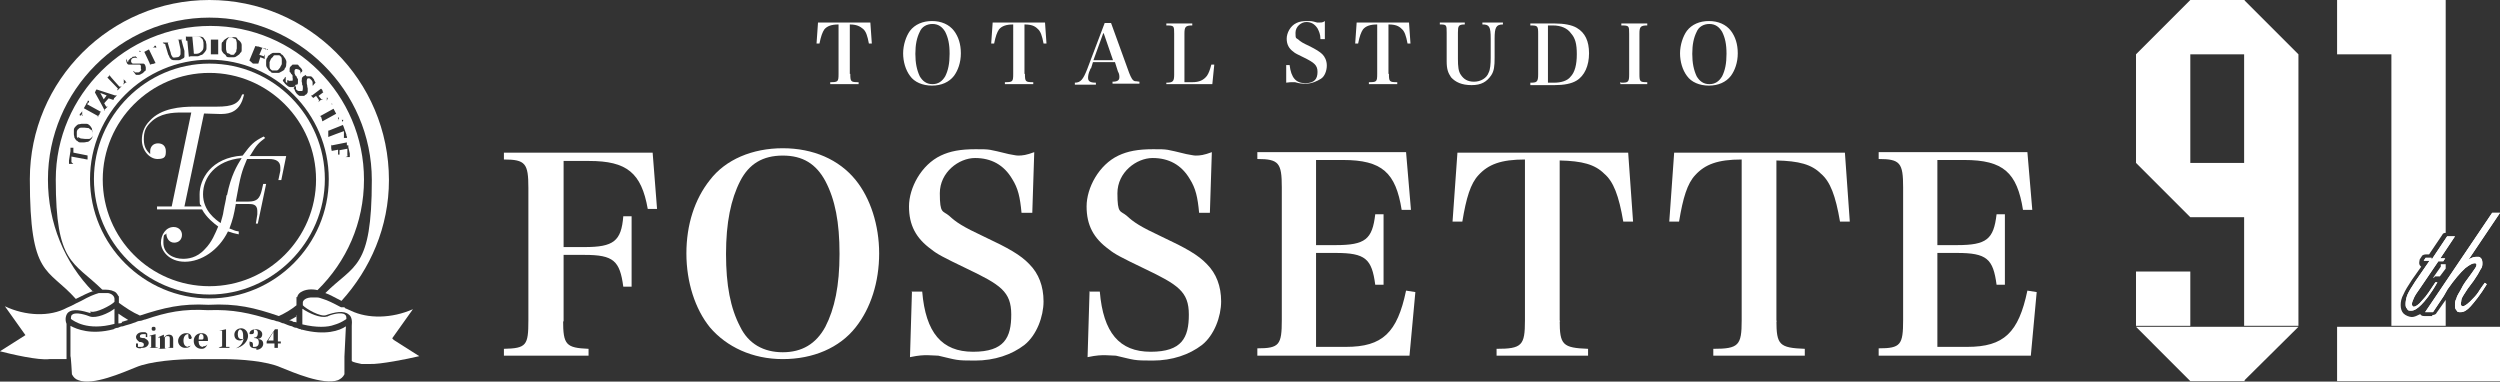 <?xml version="1.0" encoding="UTF-8"?>
<svg id="_レイヤー_1" data-name="レイヤー 1" xmlns="http://www.w3.org/2000/svg" version="1.1" viewBox="0 0 511 78">
  <rect x="0" y="0" width="511" height="78" fill="#333333" stroke="none"/>
  <defs>
    <style>
      .cls-1 {
        fill: #fff;
        stroke-width: 0px;
      }
    </style>
  </defs>
  <g>
    <g>
      <path class="cls-1" d="M497.2,52.8l3-4.5h1.6l-3,4.5h1l-.4.6h-1l-3.6,5.3c-.7,1-1.2,1.7-1.4,2.2s-.4.9-.4,1.2.1.6.4.6,1-.4,1.7-1.3c.9-.9,1.7-2.2,2.7-3.7h.4c-1.4,2.5-2.6,3.9-3.3,4.6s-1.4,1.2-2,1.2-.7,0-.9-.4c-.3-.3-.3-.6-.3-1s.1-1.2.4-1.9c.3-.7.9-1.6,1.6-2.7l2.9-4.2h-1.2l.4-.6h1.2v.3h.1Z"/>
      <path class="cls-1" d="M503.7,53.8c.9-.9,1.7-1.3,2.5-1.3s.6,0,.9.3c.1,0,.3.4.3.9s0,.9-.4,1.4c-.3.6-.7,1.3-1.4,2.3l-1.2,1.6c-.6,1-1.2,1.7-1.3,2.3,0,.3-.1.6-.1.7,0,.4.1.6.4.6.4,0,1.2-.6,2.2-1.7.4-.4.9-1,1.3-1.7.4-.6.7-1,1-1.4h0l.4.3h0c-1.4,2.3-2.6,3.7-3.3,4.5s-1.4,1.2-2,1.2-.7,0-.9-.4c-.3-.3-.3-.6-.3-1s0-.9.3-1.4c.1-.6.6-1.2,1-2,.4-.9,1.2-1.9,2-3l.7-1c.3-.4.4-.7.4-.9s-.1-.3-.4-.3c-.4,0-1,.3-1.9,1-1,.9-2.2,2.3-3.6,4.3l-.4.7-.4.7-2.2,3.3h-1.6l13.7-20.3h1.6l-7.2,10.7h0Z"/>
    </g>
    <g>
      <path class="cls-1" d="M497.2,52.8l3-4.5h1.6l-3,4.5h1l-.4.6h-1l-3.6,5.3c-.7,1-1.2,1.7-1.4,2.2s-.4.9-.4,1.2.1.6.4.6,1-.4,1.7-1.3c.9-.9,1.7-2.2,2.7-3.7h.4c-1.4,2.5-2.6,3.9-3.3,4.6s-1.4,1.2-2,1.2-.7,0-.9-.4c-.3-.3-.3-.6-.3-1s.1-1.2.4-1.9c.3-.7.9-1.6,1.6-2.7l2.9-4.2h-1.2l.4-.6h1.2v.3h.1Z"/>
      <path class="cls-1" d="M503.7,53.8c.9-.9,1.7-1.3,2.5-1.3s.6,0,.9.3c.1,0,.3.4.3.9s0,.9-.4,1.4c-.3.6-.7,1.3-1.4,2.3l-1.2,1.6c-.6,1-1.2,1.7-1.3,2.3,0,.3-.1.6-.1.7,0,.4.1.6.4.6.4,0,1.2-.6,2.2-1.7.4-.4.9-1,1.3-1.7.4-.6.7-1,1-1.4h0l.4.3h0c-1.4,2.3-2.6,3.7-3.3,4.5s-1.4,1.2-2,1.2-.7,0-.9-.4c-.3-.3-.3-.6-.3-1s0-.9.3-1.4c.1-.6.6-1.2,1-2,.4-.9,1.2-1.9,2-3l.7-1c.3-.4.4-.7.4-.9s-.1-.3-.4-.3c-.4,0-1,.3-1.9,1-1,.9-2.2,2.3-3.6,4.3l-.4.7-.4.7-2.2,3.3h-1.6l13.7-20.3h1.6l-7.2,10.7h0Z"/>
    </g>
  </g>
  <g>
    <rect class="cls-1" x="436.6" y="55.5" width="11.1" height="11.1"/>
    <path class="cls-1" d="M458.8,0h-11.1l-11.1,11.1h0v22.2l11.1,11.1h11v22.2h11.1V11.1h0L458.8.1h0ZM458.7,22.2v11.1h-11V11.1h11v11.1Z"/>
    <polygon class="cls-1" points="458.7 66.8 447.7 66.8 436.6 66.8 447.7 77.9 458.8 77.9 458.8 77.7 469.8 66.8 458.8 66.8 458.7 66.8"/>
    <polygon class="cls-1" points="499.9 66.8 488.8 66.8 477.7 66.8 477.7 77.9 488.8 77.9 499.9 77.9 499.9 77.9 511 77.9 511 66.8 499.9 66.8 499.9 66.8"/>
    <path class="cls-1" d="M497.2,64.6h-1.6c-.3,0-.7,0-.9-.4-.6.3-1.2.6-1.7.6s-1.3-.3-1.7-.7c-.4-.4-.6-1-.6-1.7s.1-1.4.6-2.3c.3-.7.9-1.7,1.7-2.9l1.9-2.7s-.1,0-.3-.3-.1-.7,0-1.2l.4-.6c.1-.3.6-.4.9-.4h.6l2.7-4c.1-.3.4-.4.7-.4V11.1h0V0h-22.2v11.1h11.1v55.5h11.1v-5.3l-1.9,2.7c-.1.3-.6.4-.9.4h0Z"/>
    <path class="cls-1" d="M498.9,54.5l-1.6,2.3s.3,0,.4-.3h1l1.2-1.6v-.9h-1v.4h0Z"/>
  </g>
  <g>
    <g>
      <g>
        <path class="cls-1" d="M173.8,15.1c0,1.6.1,1.7,1.7,1.7v.4h-5.8v-.4c1.6,0,1.7-.1,1.7-1.7V5c-1.4,0-2.3.3-2.9,1-.4.6-.7,1.4-1,2.9h-.6l.3-4.3h10.7l.3,4.3h-.6c-.3-1.6-.6-2.5-1.2-3s-1.3-.9-2.7-.9v10.1h0Z"/>
        <path class="cls-1" d="M186,6.3c1-1.3,2.6-2,4.5-2s3.5.7,4.5,2c.9,1.2,1.4,2.7,1.4,4.6s-.6,3.5-1.4,4.6c-1,1.3-2.6,2-4.5,2s-3.6-.7-4.5-2c-.9-1.2-1.4-2.9-1.4-4.6s.6-3.5,1.4-4.6ZM188,15.6c.6,1,1.4,1.6,2.6,1.6s2-.6,2.6-1.6c.6-1.2.9-2.6.9-4.6s-.3-3.3-.9-4.5c-.6-1-1.4-1.6-2.6-1.6s-2.2.6-2.6,1.6c-.6,1.2-.9,2.6-.9,4.5s.3,3.3.9,4.6Z"/>
        <path class="cls-1" d="M209.5,15.1c0,1.6.1,1.7,1.7,1.7v.4h-5.8v-.4c1.6,0,1.7-.1,1.7-1.7V5c-1.4,0-2.3.3-2.9,1-.4.6-.7,1.4-1,2.9h-.6l.3-4.3h10.7l.3,4.3h-.6c-.3-1.6-.6-2.5-1.2-3-.6-.6-1.3-.9-2.7-.9v10.1Z"/>
        <path class="cls-1" d="M222.8,14.3c-.3.6-.4,1.2-.4,1.6,0,.7.4,1,1.6,1v.4h-4.3v-.4c1.2,0,1.7-.7,2.5-2.7l3.6-9.5h1.3l3.7,10.2c.4,1,.7,1.6,1.2,1.7.1,0,.3,0,.9.1v.4h-5.5v-.4c1,0,1.4-.3,1.4-.9h0c0-.3,0-.7-.3-1.2l-.6-1.9h-4.5l-.4,1.3h-.1ZM225.5,6.8l-2,5.5h4l-1.9-5.5h-.1Z"/>
        <path class="cls-1" d="M238.4,16.9c1.4,0,1.6-.3,1.6-1.7V6.9c0-1.6,0-1.7-1.6-1.7v-.4h5.3v.4c-1.4,0-1.6.3-1.6,1.7v9.9h1.6c1.4,0,2.3-.4,3-1.3.4-.6.6-1.2.9-2.3h.6l-.4,4h-9.4v-.4Z"/>
        <path class="cls-1" d="M262.9,13.3h.7c.3,2.6,1.3,3.7,3.2,3.7s2.5-.9,2.5-2.3-.7-1.9-2.7-2.9c-1.4-.7-1.9-.9-2.2-1.2-1-.7-1.4-1.6-1.4-2.7s.7-2.6,2-3.2c.6-.3,1.3-.4,2.2-.4s.9,0,2,.3h.6c.3,0,.6,0,1-.3v3.7h-.9c0-1-.3-1.6-.6-2.2-.6-.9-1.3-1.3-2.3-1.3s-2.2.9-2.2,2.2.1,1,.6,1.4c.4.4.9.7,2.2,1.3,1.4.7,2.2,1.2,2.7,1.7s.9,1.3.9,2.3-.4,2.2-1.2,2.7-1.9,1-3,1-1.2,0-2.3-.3h-.6c-.1,0-.6,0-1.2.1v-4h0Z"/>
        <path class="cls-1" d="M283.9,15.1c0,1.6.1,1.7,1.7,1.7v.4h-5.8v-.4c1.6,0,1.7-.1,1.7-1.7V5c-1.4,0-2.3.3-2.9,1-.4.6-.7,1.4-1,2.9h-.6l.3-4.3h10.7l.3,4.3h-.6c-.3-1.6-.6-2.5-1.2-3-.6-.6-1.3-.9-2.7-.9v10.1Z"/>
        <path class="cls-1" d="M299.4,4.6v.4c-1.3,0-1.4.3-1.4,1.7v5.3c0,1.6.1,2.6.6,3.3.6.9,1.4,1.4,2.7,1.4s2.6-.7,3-1.9c.3-.6.4-1.7.4-3v-3.9c0-2.5-.3-2.9-1.7-2.9v-.4h4.2v.4c-1.4,0-1.7.6-1.7,2.9v3.9c0,1.7-.1,2.7-.7,3.6-.9,1.3-2,2-4,2s-3.3-.6-4.2-1.6c-.6-.9-.9-1.6-.9-3.3v-5.8c0-1.6,0-1.7-1.4-1.7v-.4h5.2Z"/>
        <path class="cls-1" d="M312.8,16.9c1.3,0,1.6-.1,1.6-1.7V6.9c0-1.6-.1-1.7-1.6-1.7v-.4h5c1.9,0,3.5.3,4.5.9,1.7,1,2.5,2.7,2.5,5.2s-.9,4.6-2.6,5.6c-1,.6-2.5.9-4.5.9h-4.9v-.4ZM317.7,16.9c1.4,0,2.7-.4,3.3-1.2.9-.9,1.3-2.5,1.3-4.6s-.3-3.3-1.2-4.3c-.7-1-2-1.6-3.7-1.6h-1v11.7h1.3Z"/>
        <path class="cls-1" d="M331.4,16.9c1.4,0,1.6-.1,1.6-1.7V6.9c0-1.6,0-1.7-1.6-1.7v-.4h5.3v.4c-1.4,0-1.6.3-1.6,1.7v8.2c0,1.6.1,1.7,1.6,1.7v.4h-5.5v-.4h.1Z"/>
        <path class="cls-1" d="M344.8,6.3c1-1.3,2.6-2,4.5-2s3.5.7,4.5,2c.9,1.2,1.4,2.7,1.4,4.6s-.6,3.5-1.4,4.6c-1,1.3-2.6,2-4.5,2s-3.6-.7-4.5-2c-.9-1.2-1.4-2.9-1.4-4.6s.6-3.5,1.4-4.6ZM346.8,15.6c.6,1,1.4,1.6,2.6,1.6s2-.6,2.6-1.6c.6-1.2.9-2.6.9-4.6s-.3-3.3-.9-4.5c-.6-1-1.4-1.6-2.6-1.6s-2.2.6-2.6,1.6c-.6,1.2-.9,2.6-.9,4.5s.3,3.3.9,4.6Z"/>
      </g>
      <g>
        <path class="cls-1" d="M115.1,65.5c0,5,.6,5.6,5.2,5.8v1.4h-17.3v-1.4c4.6-.1,5-.7,5-5.8v-27.1c0-5-.6-5.8-5-5.8v-1.4h30.4l.9,11.5h-1.9c-1.3-7.4-4.3-9.8-12-9.8h-5.2v17.6h4.3c5.9,0,7.5-1.2,7.9-6.3h1.7v14.4h-1.7c-.7-5.3-2-6.5-7.9-6.5h-4.3v13.6h-.1Z"/>
        <path class="cls-1" d="M145.1,36.8c3.2-4.2,8.7-6.5,14.9-6.5s11.5,2.3,14.9,6.5c3,3.7,4.8,9.2,4.8,15s-1.7,11.2-4.8,15.1c-3.3,4.2-8.7,6.5-14.9,6.5s-11.5-2.5-14.9-6.5c-3-3.7-4.8-9.2-4.8-15.1s1.7-11.1,4.8-15ZM151.3,66.8c1.7,3.5,4.8,5.2,8.7,5.2s6.8-1.7,8.7-5.2c1.9-3.7,2.9-8.4,2.9-14.9s-.9-11.1-2.9-14.9c-1.9-3.5-4.6-5.2-8.7-5.2s-6.9,1.7-8.7,5.2c-1.9,3.7-2.9,8.5-2.9,14.9s.9,11.1,2.9,14.9Z"/>
        <path class="cls-1" d="M186.3,59.6h2.2c.7,8.4,4,12.3,10.4,12.3s7.8-2.9,7.8-7.6-2.2-6.1-9.1-9.4c-4.8-2.3-6.1-3-7.2-3.9-3.2-2.3-4.6-5-4.6-8.8s2.5-8.5,6.5-10.4c1.9-.9,4-1.3,7.1-1.3s2.6,0,6.8,1c.7.1,1.4.3,1.9.3.9,0,1.7-.1,3.3-.7l-.4,12.4h-2.2c-.3-3.2-.7-5-1.9-6.9-1.7-2.9-4.3-4.3-7.6-4.3s-7.2,2.9-7.2,7.2.6,3.5,1.9,4.6c1.4,1.3,2.7,2.2,7.2,4.3,4.9,2.3,7.4,3.7,9.2,5.6,1.9,1.9,2.9,4.5,2.9,7.6s-1.4,6.9-3.9,8.9c-2.6,2-6.1,3.2-10.1,3.2s-3.6-.1-7.5-1c-.7,0-1.4-.1-2.2-.1s-1.7,0-3.6.4l.4-13.3h0Z"/>
        <path class="cls-1" d="M222.6,59.6h2.2c.7,8.4,4,12.3,10.4,12.3s7.8-2.9,7.8-7.6-2.2-6.1-9.1-9.4c-4.8-2.3-6.1-3-7.2-3.9-3.2-2.3-4.6-5-4.6-8.8s2.5-8.5,6.5-10.4c1.9-.9,4-1.3,7.1-1.3s2.6,0,6.8,1c.7.1,1.4.3,1.9.3.9,0,1.7-.1,3.3-.7l-.4,12.4h-2.2c-.3-3.2-.7-5-1.9-6.9-1.7-2.9-4.3-4.3-7.6-4.3s-7.2,2.9-7.2,7.2.6,3.5,1.9,4.6c1.4,1.3,2.7,2.2,7.2,4.3,4.9,2.3,7.4,3.7,9.2,5.6,1.9,1.9,2.9,4.5,2.9,7.6s-1.4,6.9-3.9,8.9c-2.6,2-6.1,3.2-10.1,3.2s-3.6-.1-7.5-1c-.7,0-1.4-.1-2.2-.1s-1.7,0-3.6.4l.4-13.3h0Z"/>
        <path class="cls-1" d="M257,71.2c4.5,0,5-.7,5-5.8v-27.1c0-5-.6-5.8-5-5.8v-1.4h30.4l1,11.8h-1.9c-1.2-7.6-4-10.2-12-10.2h-5.5v17.4h4c6.1,0,7.5-1.2,8.1-6.3h1.7v14.4h-1.7c-.7-5.3-2-6.5-8.1-6.5h-4v19.2h6.1c7.5,0,10.5-2.9,12.3-11.5l1.9.3-1.2,13h-31.1v-1.4h0Z"/>
        <path class="cls-1" d="M318.8,65.5c0,5,.6,5.6,5.8,5.8v1.4h-18.7v-1.4c5.2,0,5.8-.7,5.8-5.8v-32.9c-4.9,0-7.5,1-9.5,3.2-1.6,1.7-2.5,4.6-3.3,9.5h-2l1-14.1h34.9l1,14.1h-2c-.9-5.3-2-8.2-3.9-9.8-1.9-1.9-4.5-2.6-9.1-2.7v32.9h.1Z"/>
        <path class="cls-1" d="M363.1,65.5c0,5,.6,5.6,5.8,5.8v1.4h-18.7v-1.4c5.2,0,5.8-.7,5.8-5.8v-32.9c-4.9,0-7.5,1-9.5,3.2-1.6,1.7-2.5,4.6-3.3,9.5h-2l1-14.1h34.9l1,14.1h-2c-.9-5.3-2-8.2-3.9-9.8-1.9-1.9-4.5-2.6-9.1-2.7v32.9h.1Z"/>
        <path class="cls-1" d="M384,71.2c4.5,0,5-.7,5-5.8v-27.1c0-5-.6-5.8-5-5.8v-1.4h30.4l1,11.8h-1.9c-1.2-7.6-4-10.2-12-10.2h-5.5v17.4h4c6.1,0,7.5-1.2,8.1-6.3h1.7v14.4h-1.7c-.7-5.3-2-6.5-8.1-6.5h-4v19.2h6.1c7.5,0,10.5-2.9,12.3-11.5l1.9.3-1.2,13h-31.1v-1.4h0Z"/>
      </g>
    </g>
    <g>
      <path class="cls-1" d="M51.2,31.7c1.3-2.2,1.7-2.5,3-3.5l-.3-.3c-2,1-2.6,1.6-4.3,3.9-6.5.4-8.8,4.9-8.8,7.9s.1,1.7.4,2.5h-3.5l4-19c.4,0,2.7.1,3.2.1,1.3,0,3.5,0,4.6-2.7.1-.3.3-.9.4-1.3h-.4c-.7,1.9-1.9,2.5-5.2,2.5s-1.4,0-2.3,0h-2.3c-2.7,0-6.8.3-9.1,2.9-1.2,1.2-1.6,2.6-1.6,3.9,0,2.2,1.6,3.9,3.2,3.9s1.7-.6,1.7-1.6-.6-1.6-1.6-1.6-1.6.7-1.6,1.6,0,.4,0,.6c-.6-.6-1.3-1.3-1.3-3s.4-2.5,1.4-3.5c1.9-1.9,4.6-2,6.3-2h2l-4,19.2h-3v.6h9.2c.9,1.7,2.6,3,3.3,3.5-.6,1.4-1.3,3.2-2.7,4.6-1.7,1.9-3.6,2-4.5,2-1.9,0-4-1-4-3.3s.3-1.3.6-1.9c0,1,.6,1.9,1.6,1.9s1.6-.7,1.6-1.6-.7-1.6-1.7-1.6c-1.6,0-2.6,1.6-2.6,3.2s1.6,3.9,4.9,3.9,6.9-2.3,8.8-6.2c.9.3,1.2.4,2.2.6v-.6c-.9-.1-1-.3-1.9-.6.7-1.9.9-2.7,1.3-5h2.7c.6,0,1.7,0,1.7,1.4s0,.4,0,.7l-.3,1.9h.4l1.7-8.1h-.6l-.3,1.3c-.4,1.6-.9,2.3-2.7,2.3h-2.6c1-5.5,1.2-6.1,2.3-8.7h4.5c1.3,0,2.3.4,2.3,1.7s0,.4,0,.7l-.4,1.9h.6l1-4.9h-7.5,0ZM46.3,39.9c-.1,1-.4,2-.6,3.2-.1.9-.4,1.6-.6,2.5-1-.7-3.6-2.5-3.6-5.9s2.5-6.9,7.9-7.4c-1,1.6-2.2,3.6-3,7.6h-.1Z"/>
      <polygon class="cls-1" points="21.8 19.5 20.5 19 21.2 20.3 21.8 19.5"/>
      <path class="cls-1" d="M39.7,11h.4c.6,0,.9-.3,1.2-.6.3-.3.3-.7.3-1.2s0-.6-.1-.9c0-.3-.3-.4-.4-.6-.1,0-.3-.3-.6-.3h-1.2l.3,3.2h0v.3Z"/>
      <path class="cls-1" d="M15.9,28l.6.3c.3,0,.6.1.9.1h.7c.1,0,.4,0,.6-.3.1,0,.3-.3.3-.4v-.4c0-.1,0-.3-.1-.4s-.1-.3-.3-.4c-.1,0-.3-.1-.4-.3-.3,0-.6-.1-.9-.1h-.7c-.1,0-.4,0-.6.3-.1,0-.3.3-.3.6v.9s.1.3.3.4h0Z"/>
      <path class="cls-1" d="M55.7,14.4h.9c.1,0,.3-.1.4-.3,0,0,.3-.3.3-.4.1-.3.3-.4.3-.7v-.7c0-.1,0-.4-.1-.6,0-.1-.3-.3-.4-.4h-.9c-.1,0-.3,0-.4.3,0,0-.3.3-.4.4-.1.3-.3.6-.3.7v.7c0,.3,0,.4.1.6,0,.1.3.3.4.4h.1Z"/>
      <path class="cls-1" d="M46.3,10.5c0,.1.1.4.3.4s.3.1.6.3h.4c.1,0,.3,0,.4-.3,0,0,.3-.3.3-.4s0-.3.1-.6v-.9c0-.3,0-.4-.1-.7,0-.1-.1-.4-.3-.4s-.3-.1-.6-.3h-.4c-.1,0-.3,0-.4.3,0,0-.3.3-.3.4s-.1.3-.1.6v.9c0,.3,0,.4.1.7Z"/>
      <path class="cls-1" d="M61.6,67.3h0c-.3,0-.6-.1-1-.3h0c-.3,0-.6-.1-.9-.3h0c-.6-.1-1.2-.4-1.7-.6-.4,0-.7-.3-1.2-.4h0c-.4,0-.7-.3-1.2-.3-4.6-1.4-7.9-2.2-13.1-2h0c-5-.3-8.4.4-12.8,1.9-.3,0-.7.3-1.2.3h0c-.4,0-.7.3-1.2.4-.7.3-1.4.4-2.2.7-.3,0-.6.1-1,.3h0c-.3,0-.6.1-.9.3h0c-4.6,1.2-7.5,0-8.8-.7h0v6.2c.1,0,.3,3.7.3,3.7.3.6.7,1,1.3,1.2,2.9,1.2,9.2-1.6,11.7-2.6,3-1.3,8.8-1.7,12.3-1.7h5.6c3.5,0,8.9.4,11.8,1.7,2.5,1,8.7,3.7,11.7,2.6.6-.3,1-.6,1.3-1.2v-3.6l.3-6.2h0c-1.3.9-4.2,1.9-8.9.7h-.3ZM31.4,66.8c.3,0,.4.1.4.4s-.1.4-.4.4-.4-.1-.4-.4.1-.4.4-.4ZM28.8,71.2c-.4,0-.7,0-1-.3v-.7h.4v.7h.6c.4,0,.6-.1.6-.4s0-.4-.6-.6h-.3c-.4-.3-.7-.6-.7-1s.4-1,1.3-1,.6,0,1,.3v.7h-.3v-.6h-.6c-.3,0-.6.1-.6.4s0,.3.6.4h.3c.6.3.9.6.9,1s-.4,1-1.3,1h-.3ZM32.2,71.1h-1.6c0-.1.3-.1.3-.1v-2.3h-.4c0-.1,1.3-.4,1.3-.4h0v2.7h.4ZM36,71.1h-1.6c0-.1.3-.1.3-.1v-1.7c0-.4,0-.6-.4-.6s-.4,0-.6.3v2.2h.3c0,.1-1.6.1-1.6.1h0c0-.1.3-.1.3-.1v-2.2h-.4c0-.1,1.2-.6,1.2-.6h0v.6c.3-.4.7-.6,1-.6.6,0,.9.3.9,1v1.9h.7ZM38.4,70.8c.3,0,.6-.1.7-.4h0c-.3.6-.6.7-1.3.7s-1.4-.6-1.4-1.4.7-1.6,1.6-1.6,1,.4,1.2.9c0,.1-.1.3-.3.3s-.4,0-.4-.6v-.4h-.1c-.4,0-.9.4-.9,1.3s.4,1.3,1,1.3ZM41.5,70.8c.4,0,.6-.1.9-.4h0c-.3.6-.6.9-1.2.9-.9,0-1.6-.6-1.6-1.6s.7-1.6,1.6-1.6,1.3.6,1.3,1.3,0,.3,0,.3h-1.9c0,.9.4,1.2.9,1.2ZM47.2,71.1h-2.5c0-.1.7-.3.7-.3v-3.2h-.6l1.4-.3h0v3.6h.7v.3h.1ZM48.2,71.2h0c.9-.4,1.4-1,1.6-1.9-.1,0-.4.3-.7.3-.7,0-1.2-.4-1.2-1.2s.7-1.3,1.4-1.3,1.4.6,1.4,1.6-1,2.2-2.5,2.5h-.1ZM52.3,71.2c-.9,0-1.3-.3-1.3-1s.1-.3.3-.3.3,0,.4.4v.6h.3c.6,0,.9-.3.9-.9s-.3-.9-.9-.9h-.1c0-.1.1-.1.1-.1.4,0,.7-.3.7-.9s-.3-.7-.7-.7,0,0-.1,0v.6c-.1.3-.3.3-.6.3s-.3,0-.3-.1c0-.6.6-.9,1.3-.9s1.3.4,1.3,1-.3.9-1,1c.9,0,1.2.4,1.2,1s-.6,1.2-1.4,1.2v-.3ZM57.4,70.2h-.6v.9h-.7v-.9h-1.6v-.4l1.7-2.5h.6v2.5h.6v.6h0Z"/>
      <path class="cls-1" d="M80.2,69.1l4.2-5.9c-4.3,1.9-9.2,2-12.7.3l-.9-.4c-.1,0-.3-.1-.4-.3h-.7c-1.7-.9-2.7-1.4-3.7-1.7-.4-.1-.7-.3-1.2-.3h-.7c-1.7-.1-2.2.7-2.2,1v.6h0c.6.7,3.7,2.5,4.8,2,1.7-.6,3.6-1,4.6-.1.6.4.7,1.3.6,2.3v7.2c.4.3,1.2.4,2,.6h1.7c2,.1,7.6-1,10.1-1.6l-5.2-3.3-.3-.3Z"/>
      <path class="cls-1" d="M24.9,65.8c.4-.1.9-.3,1.3-.4-.7-.4-1.4-.9-2-1.3v2c.3,0,.4,0,.7-.1h0Z"/>
      <path class="cls-1" d="M60.7,64.6c-.4.3-1,.6-1.6.9.3,0,.6.1.9.3h0c.1,0,.4,0,.6.1v-1.4h.1Z"/>
      <path class="cls-1" d="M42.8,13c-13,0-23.6,10.7-23.6,23.6s10.7,23.6,23.6,23.6,23.6-10.7,23.6-23.6-10.5-23.6-23.6-23.6ZM42.8,58.5c-12.1,0-21.8-9.8-21.8-21.8s9.8-21.8,21.8-21.8,21.8,9.8,21.8,21.8-9.8,21.8-21.8,21.8Z"/>
      <path class="cls-1" d="M19,59.6c-5.8-5.9-9.2-14-9.2-22.9C9.8,18.5,24.7,3.6,42.8,3.6s33.2,14.9,33.2,33.2-3.6,17.2-9.5,23.1c.9.3,1.9.9,3.3,1.6,5.9-6.5,9.7-15.1,9.7-24.7C79.5,16.4,63,0,42.8,0S6.1,16.4,6.1,36.6s3.6,18,9.4,24.5c1.4-.7,2.6-1.3,3.5-1.6h.1Z"/>
      <path class="cls-1" d="M60.7,60.9s.1-.9,1-1.3c.7-.4,1.9-.6,3.2-.3,5.9-5.8,9.5-13.7,9.5-22.6,0-17.3-14.1-31.4-31.4-31.4s-31.6,14.1-31.6,31.4,3.6,16.7,9.5,22.5c1,0,1.7,0,2.5.4.6.3.7.9.9,1h0v1.3c1.4,1,2.7,1.9,4.3,2.6,4.9-1.6,8.5-2.5,14-2.2,5.8-.3,9.4.6,14.4,2.3,1.3-.6,2.5-1.3,3.6-2.2v-1.7h.1ZM71.2,29.7v-.3h0v.7l.3,1.3v.7h-.9s.1,0,.3-.1h.1c.1-.3,0-.1,0-.4v-1.2c-.1,0-1.6.3-1.6.3v.9h.6-1.2.3v-1c-.1,0-1.6.3-1.6.3h0v1s0,.3.1.3h.1c0,.1.1.1.3.1h.3-.3v-.4h0c0-.1-.3-1.6-.3-1.6v-.9h0c0,.1,0,.3.1.3h.1l3-.6h0v.6ZM70.1,25.1h0v.3s0,.3.1.4l.6,1.7c0,.1,0,.3.1.4s0,.1,0,.3h-.7c0,.1.1,0,.1-.1h0v-1.3c-.1,0-3.2,1.2-3.2,1.2h0c0,.1,0-.1,0-.3v-.9s0-.3-.1-.4h0s0,.3.1.3h.1l3-1.2v-.6c-.3,0-.3-.1-.3-.3s0,0-.1-.1,0,0-.3,0h-.3,1l-.3.6ZM67.5,21.2h.3c.1,0,0,0,.1,0h0v.3s0,.3.1.4l.9,1.7c0,.1.1.3.3.4,0,0,0,.1.1.3h-.1q0,.1-.1.3h-.1c0,.1,0,0,.1-.1s0-.1,0-.3v-.6l-.3-.4-2.9,1.6h0c0,.1,0-.1-.1-.3,0,0,0-.3-.1-.3,0,0,0-.3-.1-.3s-.1-.3-.3-.3h.1q0,.1.1.1l2.9-1.6-.3-.4s0-.1-.1-.3h-.7.6l-.3-.3ZM65.5,18h0s.1.1.3.3.1.1.1.3l.7,1c0,.1.1.3.3.4h.1q0,.1-.1.3h0q0,.1-.1.3h0v-.9s0-.1-.1-.3l-.4-.7-1.2.9.6.7h.4s-.1,0-.3.1c0,0-.1,0-.3.1h-.1c0,.1-.1.1-.3.4h0c0-.1.1-.3.1-.4h0c0-.1-.6-.9-.6-.9l-1.2.9v.3s0,.3.3.4h.1c0,.3.1.4.3.4h.9-.1v-.3h0c0-.1-.9-1.3-.9-1.3,0,0-.1-.1-.3-.3,0,0-.1-.3-.3-.3h0s.1.1.3.1h.1l2.5-1.9h-.9ZM62.6,15.6h.9c.1,0,.3.1.4.3,0,0,.3.3.3.4s.1.3.3.6c0,0-.1.1-.3.3s-.1.3-.3.3h0v-.6c0-.1,0-.3-.3-.6,0,0-.3-.3-.4-.3s-.3,0-.4.1c0,0-.1.3-.1.4v.4c0,.1,0,.3.1.6,0,.1,0,.3.1.6v.6c0,.1,0,.3-.3.6,0,0-.3.1-.4.3h-.9c-.1,0-.3-.1-.6-.4-.1-.1-.3-.4-.4-.6,0-.1-.1-.4-.3-.6,0,0,.3-.3.3-.4,0,0,.1-.3.3-.4h0c0,.1,0,.3-.1.4v.6s0,.1.3.3c0,0,.1.1.3.1h.7s.1-.3.1-.4v-.4c0-.1,0-.3-.1-.4s0-.3-.1-.6,0-.3,0-.6,0-.3.3-.6c0,0,.3-.1.4-.3l.3.3ZM58.8,16.4s.1,0,.3.1.1,0,.3,0h.4c0-.1.1-.4,0-.6v-.4c0-.1-.1-.3-.3-.4,0-.1-.1-.3-.3-.4v-.6c0-.1,0-.4.3-.6l.3-.3h.9c.1,0,.3,0,.4.3,0,0,.3.3.4.4,0,0,.3.3.3.6,0,0-.1.3-.3.3,0,0-.1.3-.1.4h0v-.6c0-.1-.1-.3-.4-.4-.1,0-.3-.1-.4-.1s-.3,0-.4.3v.4c0,.1,0,.3.1.4,0,.1.1.3.3.4,0,.1.1.3.3.6v.6c0,.3,0,.4-.3.6,0,0-.1.3-.3.3,0,0-.3,0-.4.1h-.6c-.1,0-.4-.1-.6-.3-.1-.1-.4-.3-.6-.6,0-.1-.3-.3-.3-.4s.1-.3.3-.4c0-.1.1-.3.3-.4h0v1s.1.1.3.3v-.6ZM55.2,11.1c.3-.1.4-.3.7-.3h.9c.3,0,.6,0,.7.3.3.1.4.3.6.6.1.1.3.4.4.7s0,.6,0,.7c0,.3,0,.6-.3.9,0,.3-.3.4-.6.6-.3.1-.4.3-.7.3h-.9c-.3,0-.6,0-.7-.3-.3-.1-.4-.3-.6-.6-.1-.1-.3-.4-.3-.7v-.7c0-.3,0-.6.3-.9,0-.3.3-.4.6-.6h-.1ZM50.6,12.3h.4l1.2-2.9h-.1c.1,0,.3,0,.4.1h.3l1.2.4c.1,0,.3,0,.4.1s.1,0,.3,0h0v.4h0v.4h0v-.6h-.1c-.1-.3-.1-.1-.3-.1l-.7-.3-.6,1.4.9.3h.1v-.3h.1v1.2h0v-.3h0c0-.1-.9-.4-.9-.4l-.4,1.3h.3-1.4l-1-.9ZM45.3,9.2c0-.3,0-.6.3-.7.1-.3.3-.4.6-.6s.4-.3.7-.3h.9c.3,0,.6,0,.7.3s.4.3.6.6c.1.1.3.4.3.7v.9c0,.3,0,.6-.3.7-.1.3-.3.4-.6.6s-.4.3-.7.3h-.9c-.3,0-.6,0-.7-.3s-.4-.3-.6-.6-.3-.4-.3-.7,0-.6,0-.9ZM43,11.1h.1v-3h-.1,1.7-.1v3h.1-1.7ZM38.1,7.5h2c.3-.1.7,0,.9,0s.6.1.7.4c.1.1.3.4.4.6,0,.3.1.4.1.7v.7c0,.3-.1.4-.3.7-.1.1-.3.4-.6.6-.3,0-.6.3-.9.3h-1.3s-.3,0-.4.1h-.4.3c0-.1-.3-3.2-.3-3.2h0c0-.1-.1-.1-.3-.1h0v-.9ZM33.3,8.7h1.3c-.1,0-.3,0-.3.1h0c0,.1.6,2,.6,2,0,.4.3.7.4.9.1.1.4.1.9,0,.4,0,.6-.3.7-.6v-1l-.4-1.9h0c0-.1-.1-.1-.3-.1h1.2s-.3,0-.3.1h0c0,.1.6,2.2.6,2.2v1.2c0,.1-.1.3-.4.4-.1,0-.4.3-.7.3h-.9c-.3,0-.4,0-.6-.1s-.3-.3-.4-.4-.1-.4-.3-.6l-.6-2h0c0-.1-.1-.1-.3-.1h.4l-.6-.3ZM28.8,10.7h.3s.3,0,.4-.1l1.7-.9c.1,0,.3-.1.4-.3s.1,0,.3,0h0v.3h.1c0,.1-.1.1-.3,0h-.9l-.4.3,1.4,2.9h.1s-.3,0-.4.1-.3,0-.4.1c0,0-.3,0-.3.1,0,0-.3,0-.4.1h0s.1-.1.3-.1h0c0-.1-1.4-3-1.4-3l-.4.3s-.1,0-.3.1h-.1c-.1.3,0,.3,0,.4v.3h0v-.9h0c0-.1.3.1.3.1ZM26.2,12.7c0-.1,0-.3.1-.4,0,0,.3-.3.4-.4.1,0,.3-.1.4-.3.1,0,.4,0,.6-.1,0,0,.1.1.3.3,0,0,.1.3.3.3h0c-.1-.1-.4-.3-.6-.3s-.4,0-.6.1c-.1,0-.3.3-.3.4v.4s.1.1.3.3h2.2c.1,0,.3.1.4.4,0,0,.1.3.1.4v.4c0,.1,0,.3-.3.4,0,.1-.3.3-.4.4-.3.1-.4.3-.7.3h-.6s-.3-.3-.3-.4c0,0-.3-.3-.3-.4h0s.3.1.4.3h.6s.3,0,.3-.1c0,0,.1,0,.3-.3s0-.1,0-.3v-.6c0-.1-.1-.3-.3-.3h-2.2c-.1,0-.3-.1-.4-.4,0,0-.1-.3-.1-.4v-.4l.3.7ZM21.9,15.9l.3-.3h.1q0-.1.1-.3h.1c0-.1-.1.1-.1.1h0c0,.1,2,2.3,2,2.3h.3s.3-.1.4-.3h.1q0-.3.1-.4c.1-.1,0,0,0-.3v-.6h0s0,.3.3.4c0,0,.1.3.3.4h-.3c-.1,0,0,0,0,0l-1,1s-.1.1-.3.3c0,0-.1.1-.3.3h0v-.3q.1,0,.1-.1l-2.2-2.3h-.1l.3-.3-.4.3ZM19.8,18.3h0l3.7,1.2h.4s-.1.1-.3.3c0,0-.1.1-.3.3h0q0,.1-.1.3h-.1v.3h0v-.3c0-.1,0,0,0,0h0l-.9-.3-.9,1,.4.7h.3q0-.1.1-.1h0l-.3.3-.3.3h-.1c0,.1,0,.3-.1.4h0v-.3h0c0-.1-1.9-3.5-1.9-3.5h0c0-.1.3-.6.3-.6ZM16.3,23.6v-.3c.1,0,.3-.3.4-.4l.9-1.6c0-.1.1-.3.3-.4v-.3h1-.7v.3c-.1,0-.4.4-.4.4l2.9,1.6h0c0-.1-.1.1-.3.1v.3c-.1,0-.1.3-.3.3,0,0,0,.3-.1.4h0v-.3h0l-2.9-1.6-.3.4v.9q0,.1.1.3h-.1c-.1-.3,0-.1-.1-.3h-.1c-.1-.3,0-.1,0-.1h0v.3ZM15.1,26.5c0-.3.3-.6.4-.7s.4-.4.6-.4c.3,0,.4-.1.7-.1h.9c.3,0,.6.3.7.4s.3.4.4.6c0,.3.1.4.1.7v.9c0,.3-.3.6-.4.7s-.4.4-.6.4c-.3,0-.4.1-.7.1h-.9c-.3,0-.4-.3-.7-.4-.1-.1-.3-.4-.4-.6,0-.3-.1-.4-.1-.7v-.9ZM17.9,31.6v1.3h0v-.3h-.1l-3.2-.6v1.2h.1c0,.1.1.1.3.3h-.9v-.7l.3-1.9v-.7h1-.4v1l3,.6h0c0-.1,0,.1,0,.3v-.4ZM42.8,61c-13.4,0-24.4-11-24.4-24.4s11-24.4,24.4-24.4,24.4,11,24.4,24.4-11,24.4-24.4,24.4Z"/>
      <path class="cls-1" d="M23.4,66.3h0v-2.9h0v-.3h0c-1.3,1-3.7,2-5,1.6-.7-.3-2.9-1-3.6-.4-.3.1-.3.6-.3.9.6.4,3.3,2.5,8.9,1h0Z"/>
      <path class="cls-1" d="M66.8,64.7c-1.3.4-3.7-.7-5-1.6v3.2c2.9.7,5.2.6,6.5.1,1.4-.4,2.2-1,2.5-1.2,0-.4,0-.7-.3-.9-.7-.6-2.9,0-3.6.4h0Z"/>
      <path class="cls-1" d="M18.6,63.7c1,.3,4-1.2,4.8-2h0v-.6h0c0-.4-.3-1-1.3-1.2h-1.9c-1,.3-2,.7-3.6,1.6-.6.3-1.3.6-2,1l-.9.4c-3.5,1.9-8.5,1.7-12.7-.3l4.2,5.9-5.2,3.3c2.3.6,7.9,1.9,10.1,1.6h3.5v-7.2c-.4-1-.1-1.9.3-2.3,1-.9,2.9-.4,4.6.1v-.4Z"/>
      <path class="cls-1" d="M41.2,68.2c-.3,0-.6.3-.6,1.2h.7q.3,0,.3-.4c0-.4-.1-.7-.4-.7Z"/>
      <path class="cls-1" d="M49.2,67.3c-.3,0-.6.3-.6,1s.3,1,.7,1h.4v-.6c0-1-.3-1.3-.6-1.3h0Z"/>
      <polygon class="cls-1" points="55.9 69.6 55.9 67.8 54.8 69.6 55.9 69.6"/>
    </g>
  </g>
</svg>